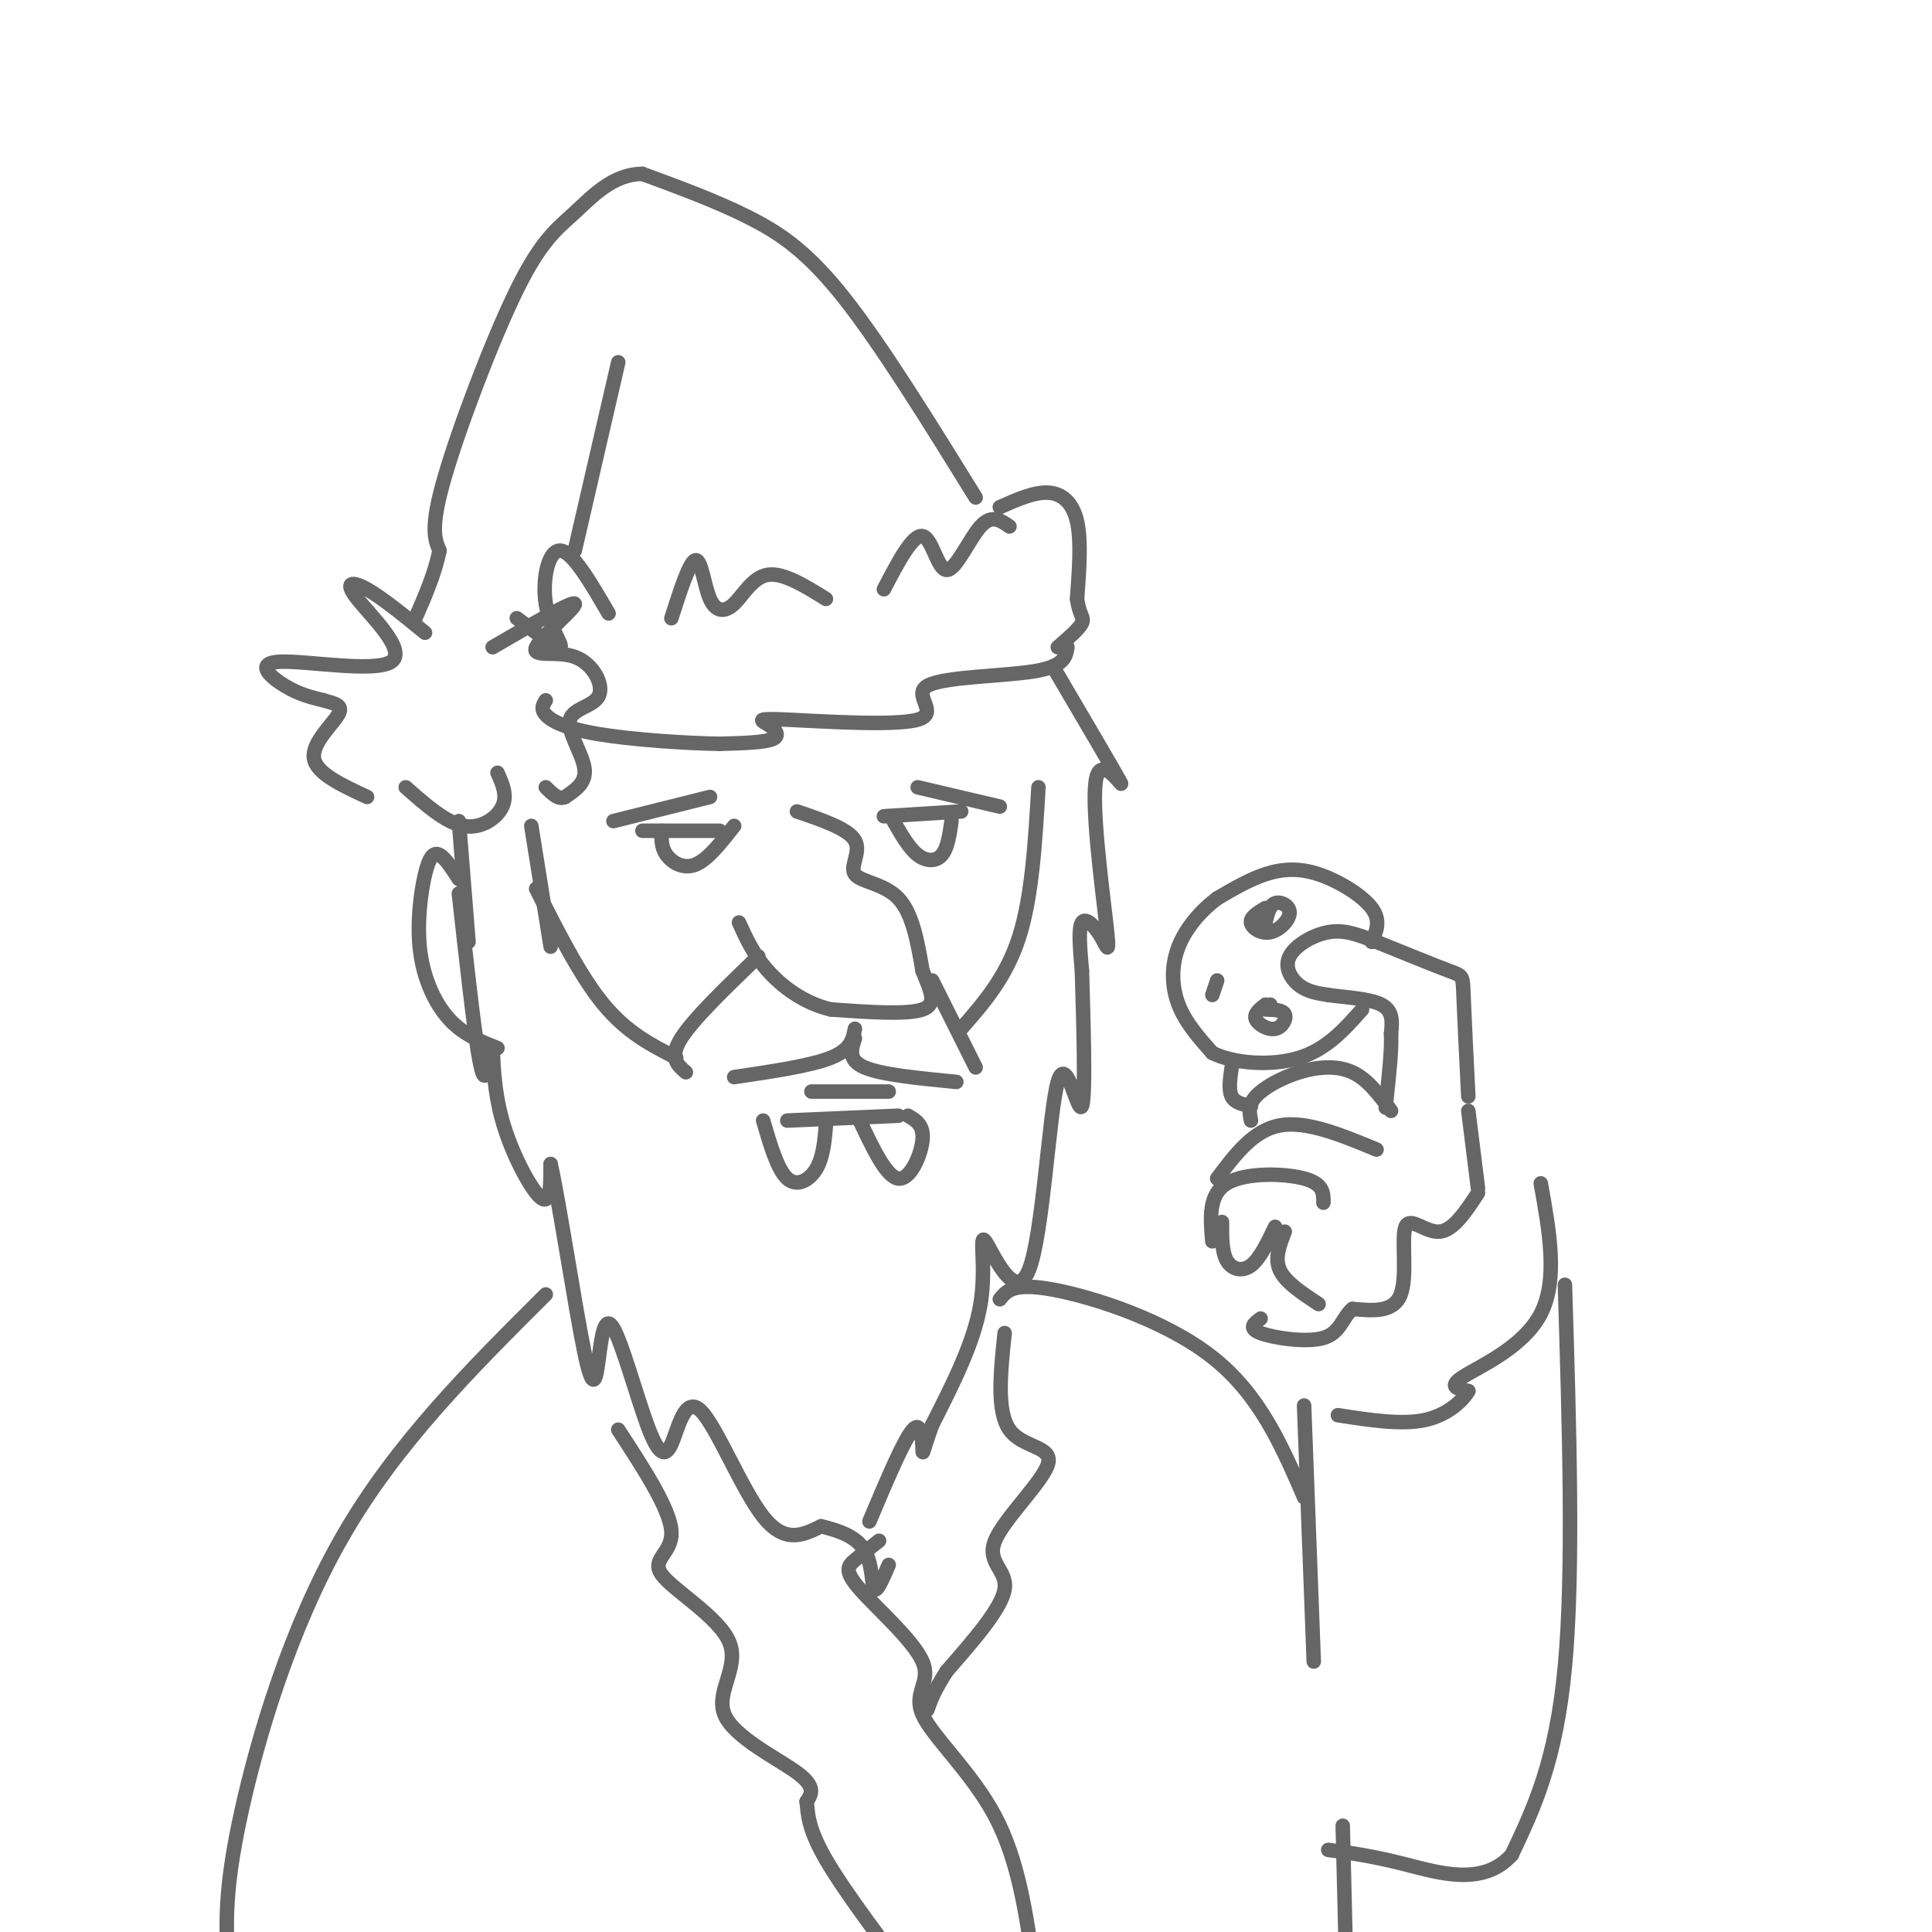 <svg viewBox='0 0 400 400' version='1.1' xmlns='http://www.w3.org/2000/svg' xmlns:xlink='http://www.w3.org/1999/xlink'><g fill='none' stroke='rgb(102,102,102)' stroke-width='3' stroke-linecap='round' stroke-linejoin='round'><path d='M202,103c-9.667,-15.622 -19.333,-31.244 -27,-41c-7.667,-9.756 -13.333,-13.644 -20,-17c-6.667,-3.356 -14.333,-6.178 -22,-9'/><path d='M133,36c-6.083,0.024 -10.290,4.584 -14,8c-3.710,3.416 -6.922,5.689 -12,16c-5.078,10.311 -12.022,28.660 -15,39c-2.978,10.340 -1.989,12.670 -1,15'/><path d='M91,114c-1.000,4.833 -3.000,9.417 -5,14'/><path d='M88,131c-4.447,-3.626 -8.895,-7.253 -12,-9c-3.105,-1.747 -4.868,-1.615 -2,2c2.868,3.615 10.367,10.711 7,13c-3.367,2.289 -17.599,-0.230 -23,0c-5.401,0.230 -1.972,3.209 1,5c2.972,1.791 5.486,2.396 8,3'/><path d='M67,145c2.345,0.702 4.208,0.958 3,3c-1.208,2.042 -5.488,5.869 -5,9c0.488,3.131 5.744,5.565 11,8'/><path d='M102,134c8.278,-4.822 16.556,-9.643 17,-9c0.444,0.643 -6.945,6.751 -8,9c-1.055,2.249 4.226,0.638 8,2c3.774,1.362 6.043,5.695 5,8c-1.043,2.305 -5.396,2.582 -6,5c-0.604,2.418 2.542,6.977 3,10c0.458,3.023 -1.771,4.512 -4,6'/><path d='M117,165c-1.333,0.667 -2.667,-0.667 -4,-2'/><path d='M128,75c0.000,0.000 -9.000,39.000 -9,39'/><path d='M126,127c-3.744,-6.435 -7.488,-12.869 -10,-13c-2.512,-0.131 -3.792,6.042 -3,11c0.792,4.958 3.655,8.702 3,9c-0.655,0.298 -4.827,-2.851 -9,-6'/><path d='M139,128c1.888,-5.892 3.777,-11.783 5,-12c1.223,-0.217 1.781,5.241 3,8c1.219,2.759 3.097,2.820 5,1c1.903,-1.820 3.829,-5.520 7,-6c3.171,-0.480 7.585,2.260 12,5'/><path d='M183,122c2.988,-5.708 5.976,-11.417 8,-11c2.024,0.417 3.083,6.958 5,7c1.917,0.042 4.690,-6.417 7,-9c2.310,-2.583 4.155,-1.292 6,0'/><path d='M207,105c3.556,-1.578 7.111,-3.156 10,-3c2.889,0.156 5.111,2.044 6,6c0.889,3.956 0.444,9.978 0,16'/><path d='M223,124c0.444,3.378 1.556,3.822 1,5c-0.556,1.178 -2.778,3.089 -5,5'/><path d='M221,134c-0.319,1.986 -0.638,3.973 -7,5c-6.362,1.027 -18.768,1.095 -22,3c-3.232,1.905 2.711,5.649 -2,7c-4.711,1.351 -20.077,0.311 -27,0c-6.923,-0.311 -5.402,0.109 -4,1c1.402,0.891 2.686,2.255 1,3c-1.686,0.745 -6.343,0.873 -11,1'/><path d='M149,154c-6.702,-0.095 -17.958,-0.833 -25,-2c-7.042,-1.167 -9.869,-2.762 -11,-4c-1.131,-1.238 -0.565,-2.119 0,-3'/><path d='M218,138c6.544,11.132 13.087,22.264 14,24c0.913,1.736 -3.805,-5.924 -5,-1c-1.195,4.924 1.133,22.433 2,30c0.867,7.567 0.272,5.191 -1,3c-1.272,-2.191 -3.221,-4.197 -4,-3c-0.779,1.197 -0.390,5.599 0,10'/><path d='M224,201c0.246,8.862 0.862,26.016 0,28c-0.862,1.984 -3.201,-11.203 -5,-5c-1.799,6.203 -3.060,31.797 -6,39c-2.940,7.203 -7.561,-3.984 -9,-6c-1.439,-2.016 0.303,5.138 -1,13c-1.303,7.862 -5.652,16.431 -10,25'/><path d='M193,295c-1.988,5.464 -1.958,6.625 -2,5c-0.042,-1.625 -0.155,-6.036 -2,-4c-1.845,2.036 -5.423,10.518 -9,19'/><path d='M103,160c1.044,2.333 2.089,4.667 1,7c-1.089,2.333 -4.311,4.667 -8,4c-3.689,-0.667 -7.844,-4.333 -12,-8'/><path d='M95,185c1.494,13.402 2.989,26.803 4,33c1.011,6.197 1.539,5.188 2,3c0.461,-2.188 0.856,-5.556 1,-4c0.144,1.556 0.039,8.034 2,15c1.961,6.966 5.989,14.419 8,16c2.011,1.581 2.006,-2.709 2,-7'/><path d='M114,241c1.736,7.514 5.076,29.798 7,39c1.924,9.202 2.433,5.322 3,1c0.567,-4.322 1.193,-9.085 3,-6c1.807,3.085 4.796,14.017 7,20c2.204,5.983 3.622,7.016 5,4c1.378,-3.016 2.717,-10.081 6,-7c3.283,3.081 8.509,16.309 13,22c4.491,5.691 8.245,3.846 12,2'/><path d='M170,316c3.810,0.905 7.333,2.167 9,5c1.667,2.833 1.476,7.238 2,8c0.524,0.762 1.762,-2.119 3,-5'/><path d='M149,172c0.000,0.000 -16.000,0.000 -16,0'/><path d='M137,172c-0.067,1.711 -0.133,3.422 1,5c1.133,1.578 3.467,3.022 6,2c2.533,-1.022 5.267,-4.511 8,-8'/><path d='M183,169c0.000,0.000 16.000,-1.000 16,-1'/><path d='M185,170c1.600,2.800 3.200,5.600 5,7c1.800,1.400 3.800,1.400 5,0c1.200,-1.400 1.600,-4.200 2,-7'/><path d='M165,168c5.310,1.804 10.619,3.607 12,6c1.381,2.393 -1.167,5.375 0,7c1.167,1.625 6.048,1.893 9,5c2.952,3.107 3.976,9.054 5,15'/><path d='M191,201c1.622,4.111 3.178,6.889 0,8c-3.178,1.111 -11.089,0.556 -19,0'/><path d='M172,209c-5.578,-1.333 -10.022,-4.667 -13,-8c-2.978,-3.333 -4.489,-6.667 -6,-10'/><path d='M157,198c-6.750,6.500 -13.500,13.000 -16,17c-2.500,4.000 -0.750,5.500 1,7'/><path d='M193,203c0.000,0.000 9.000,18.000 9,18'/><path d='M140,219c-5.083,-2.583 -10.167,-5.167 -15,-11c-4.833,-5.833 -9.417,-14.917 -14,-24'/><path d='M199,213c4.667,-5.333 9.333,-10.667 12,-19c2.667,-8.333 3.333,-19.667 4,-31'/><path d='M158,232c1.489,5.089 2.978,10.178 5,12c2.022,1.822 4.578,0.378 6,-2c1.422,-2.378 1.711,-5.689 2,-9'/><path d='M178,232c2.756,5.844 5.511,11.689 8,12c2.489,0.311 4.711,-4.911 5,-8c0.289,-3.089 -1.356,-4.044 -3,-5'/><path d='M186,231c0.000,0.000 -23.000,1.000 -23,1'/><path d='M184,226c0.000,0.000 -16.000,0.000 -16,0'/><path d='M177,213c-0.417,2.167 -0.833,4.333 -5,6c-4.167,1.667 -12.083,2.833 -20,4'/><path d='M177,215c-0.750,2.250 -1.500,4.500 2,6c3.500,1.500 11.250,2.250 19,3'/><path d='M306,247c-2.560,3.893 -5.119,7.786 -8,8c-2.881,0.214 -6.083,-3.250 -7,-1c-0.917,2.250 0.452,10.214 -1,14c-1.452,3.786 -5.726,3.393 -10,3'/><path d='M280,271c-2.131,1.845 -2.458,4.958 -6,6c-3.542,1.042 -10.298,0.012 -13,-1c-2.702,-1.012 -1.351,-2.006 0,-3'/><path d='M319,245c1.800,10.022 3.600,20.044 0,27c-3.600,6.956 -12.600,10.844 -16,13c-3.400,2.156 -1.200,2.578 1,3'/><path d='M304,288c-1.044,1.844 -4.156,4.956 -9,6c-4.844,1.044 -11.422,0.022 -18,-1'/><path d='M304,227c-0.422,-8.444 -0.844,-16.889 -1,-21c-0.156,-4.111 -0.044,-3.889 -3,-5c-2.956,-1.111 -8.978,-3.556 -15,-6'/><path d='M285,195c-4.088,-1.595 -6.807,-2.582 -10,-2c-3.193,0.582 -6.860,2.734 -8,5c-1.140,2.266 0.246,4.648 2,6c1.754,1.352 3.877,1.676 6,2'/><path d='M275,206c3.289,0.489 8.511,0.711 11,2c2.489,1.289 2.244,3.644 2,6'/><path d='M288,214c0.167,3.333 -0.417,8.667 -1,14'/><path d='M287,228c-0.167,2.333 -0.083,1.167 0,0'/><path d='M288,230c-2.399,-3.262 -4.798,-6.524 -8,-8c-3.202,-1.476 -7.208,-1.167 -11,0c-3.792,1.167 -7.369,3.190 -9,5c-1.631,1.810 -1.315,3.405 -1,5'/><path d='M285,238c-7.250,-3.000 -14.500,-6.000 -20,-5c-5.500,1.000 -9.250,6.000 -13,11'/><path d='M274,249c0.022,-1.956 0.044,-3.911 -4,-5c-4.044,-1.089 -12.156,-1.311 -16,1c-3.844,2.311 -3.422,7.156 -3,12'/><path d='M253,253c-0.022,3.089 -0.044,6.178 1,8c1.044,1.822 3.156,2.378 5,1c1.844,-1.378 3.422,-4.689 5,-8'/><path d='M266,255c-1.083,2.750 -2.167,5.500 -1,8c1.167,2.500 4.583,4.750 8,7'/><path d='M304,230c0.000,0.000 2.000,16.000 2,16'/><path d='M284,195c0.976,-2.196 1.952,-4.393 0,-7c-1.952,-2.607 -6.833,-5.625 -11,-7c-4.167,-1.375 -7.619,-1.107 -11,0c-3.381,1.107 -6.690,3.054 -10,5'/><path d='M252,186c-3.274,2.440 -6.458,6.042 -8,10c-1.542,3.958 -1.440,8.274 0,12c1.440,3.726 4.220,6.863 7,10'/><path d='M251,218c4.511,2.222 12.289,2.778 18,1c5.711,-1.778 9.356,-5.889 13,-10'/><path d='M255,221c-0.333,2.333 -0.667,4.667 0,6c0.667,1.333 2.333,1.667 4,2'/><path d='M262,188c-1.579,0.943 -3.158,1.885 -3,3c0.158,1.115 2.053,2.402 4,2c1.947,-0.402 3.947,-2.493 4,-4c0.053,-1.507 -1.842,-2.431 -3,-2c-1.158,0.431 -1.579,2.215 -2,4'/><path d='M252,203c-0.500,1.500 -1.000,3.000 -1,3c0.000,0.000 0.500,-1.500 1,-3'/><path d='M263,208c0.000,0.000 0.000,1.000 0,1'/><path d='M262,208c-1.214,0.958 -2.429,1.917 -2,3c0.429,1.083 2.500,2.292 4,2c1.500,-0.292 2.429,-2.083 2,-3c-0.429,-0.917 -2.214,-0.958 -4,-1'/><path d='M128,296c5.340,8.182 10.679,16.365 11,21c0.321,4.635 -4.378,5.723 -2,9c2.378,3.277 11.833,8.744 14,14c2.167,5.256 -2.955,10.300 -1,15c1.955,4.700 10.987,9.057 15,12c4.013,2.943 3.006,4.471 2,6'/><path d='M167,373c0.311,2.356 0.089,5.244 4,12c3.911,6.756 11.956,17.378 20,28'/><path d='M182,319c-1.803,1.409 -3.607,2.817 -5,4c-1.393,1.183 -2.376,2.140 1,6c3.376,3.860 11.111,10.622 13,15c1.889,4.378 -2.068,6.371 0,11c2.068,4.629 10.162,11.894 15,21c4.838,9.106 6.419,20.053 8,31'/><path d='M208,276c-0.852,8.093 -1.703,16.185 1,20c2.703,3.815 8.962,3.352 8,7c-0.962,3.648 -9.144,11.405 -11,16c-1.856,4.595 2.612,6.027 2,10c-0.612,3.973 -6.306,10.486 -12,17'/><path d='M196,346c-2.667,4.167 -3.333,6.083 -4,8'/><path d='M113,268c-15.467,15.400 -30.933,30.800 -42,50c-11.067,19.200 -17.733,42.200 -21,57c-3.267,14.800 -3.133,21.400 -3,28'/><path d='M324,266c0.917,29.667 1.833,59.333 0,79c-1.833,19.667 -6.417,29.333 -11,39'/><path d='M313,384c-5.889,6.644 -15.111,3.756 -22,2c-6.889,-1.756 -11.444,-2.378 -16,-3'/><path d='M278,378c0.000,0.000 1.000,41.000 1,41'/><path d='M270,291c0.000,0.000 2.000,53.000 2,53'/><path d='M270,310c-4.600,-10.644 -9.200,-21.289 -19,-29c-9.800,-7.711 -24.800,-12.489 -33,-14c-8.200,-1.511 -9.600,0.244 -11,2'/><path d='M95,170c0.000,0.000 2.000,25.000 2,25'/><path d='M147,165c0.000,0.000 -20.000,5.000 -20,5'/><path d='M190,163c0.000,0.000 17.000,4.000 17,4'/><path d='M110,171c0.000,0.000 4.000,25.000 4,25'/><path d='M95,182c-1.413,-2.183 -2.826,-4.367 -4,-5c-1.174,-0.633 -2.108,0.284 -3,4c-0.892,3.716 -1.740,10.231 -1,16c0.740,5.769 3.069,10.791 6,14c2.931,3.209 6.466,4.604 10,6'/></g>
</svg>